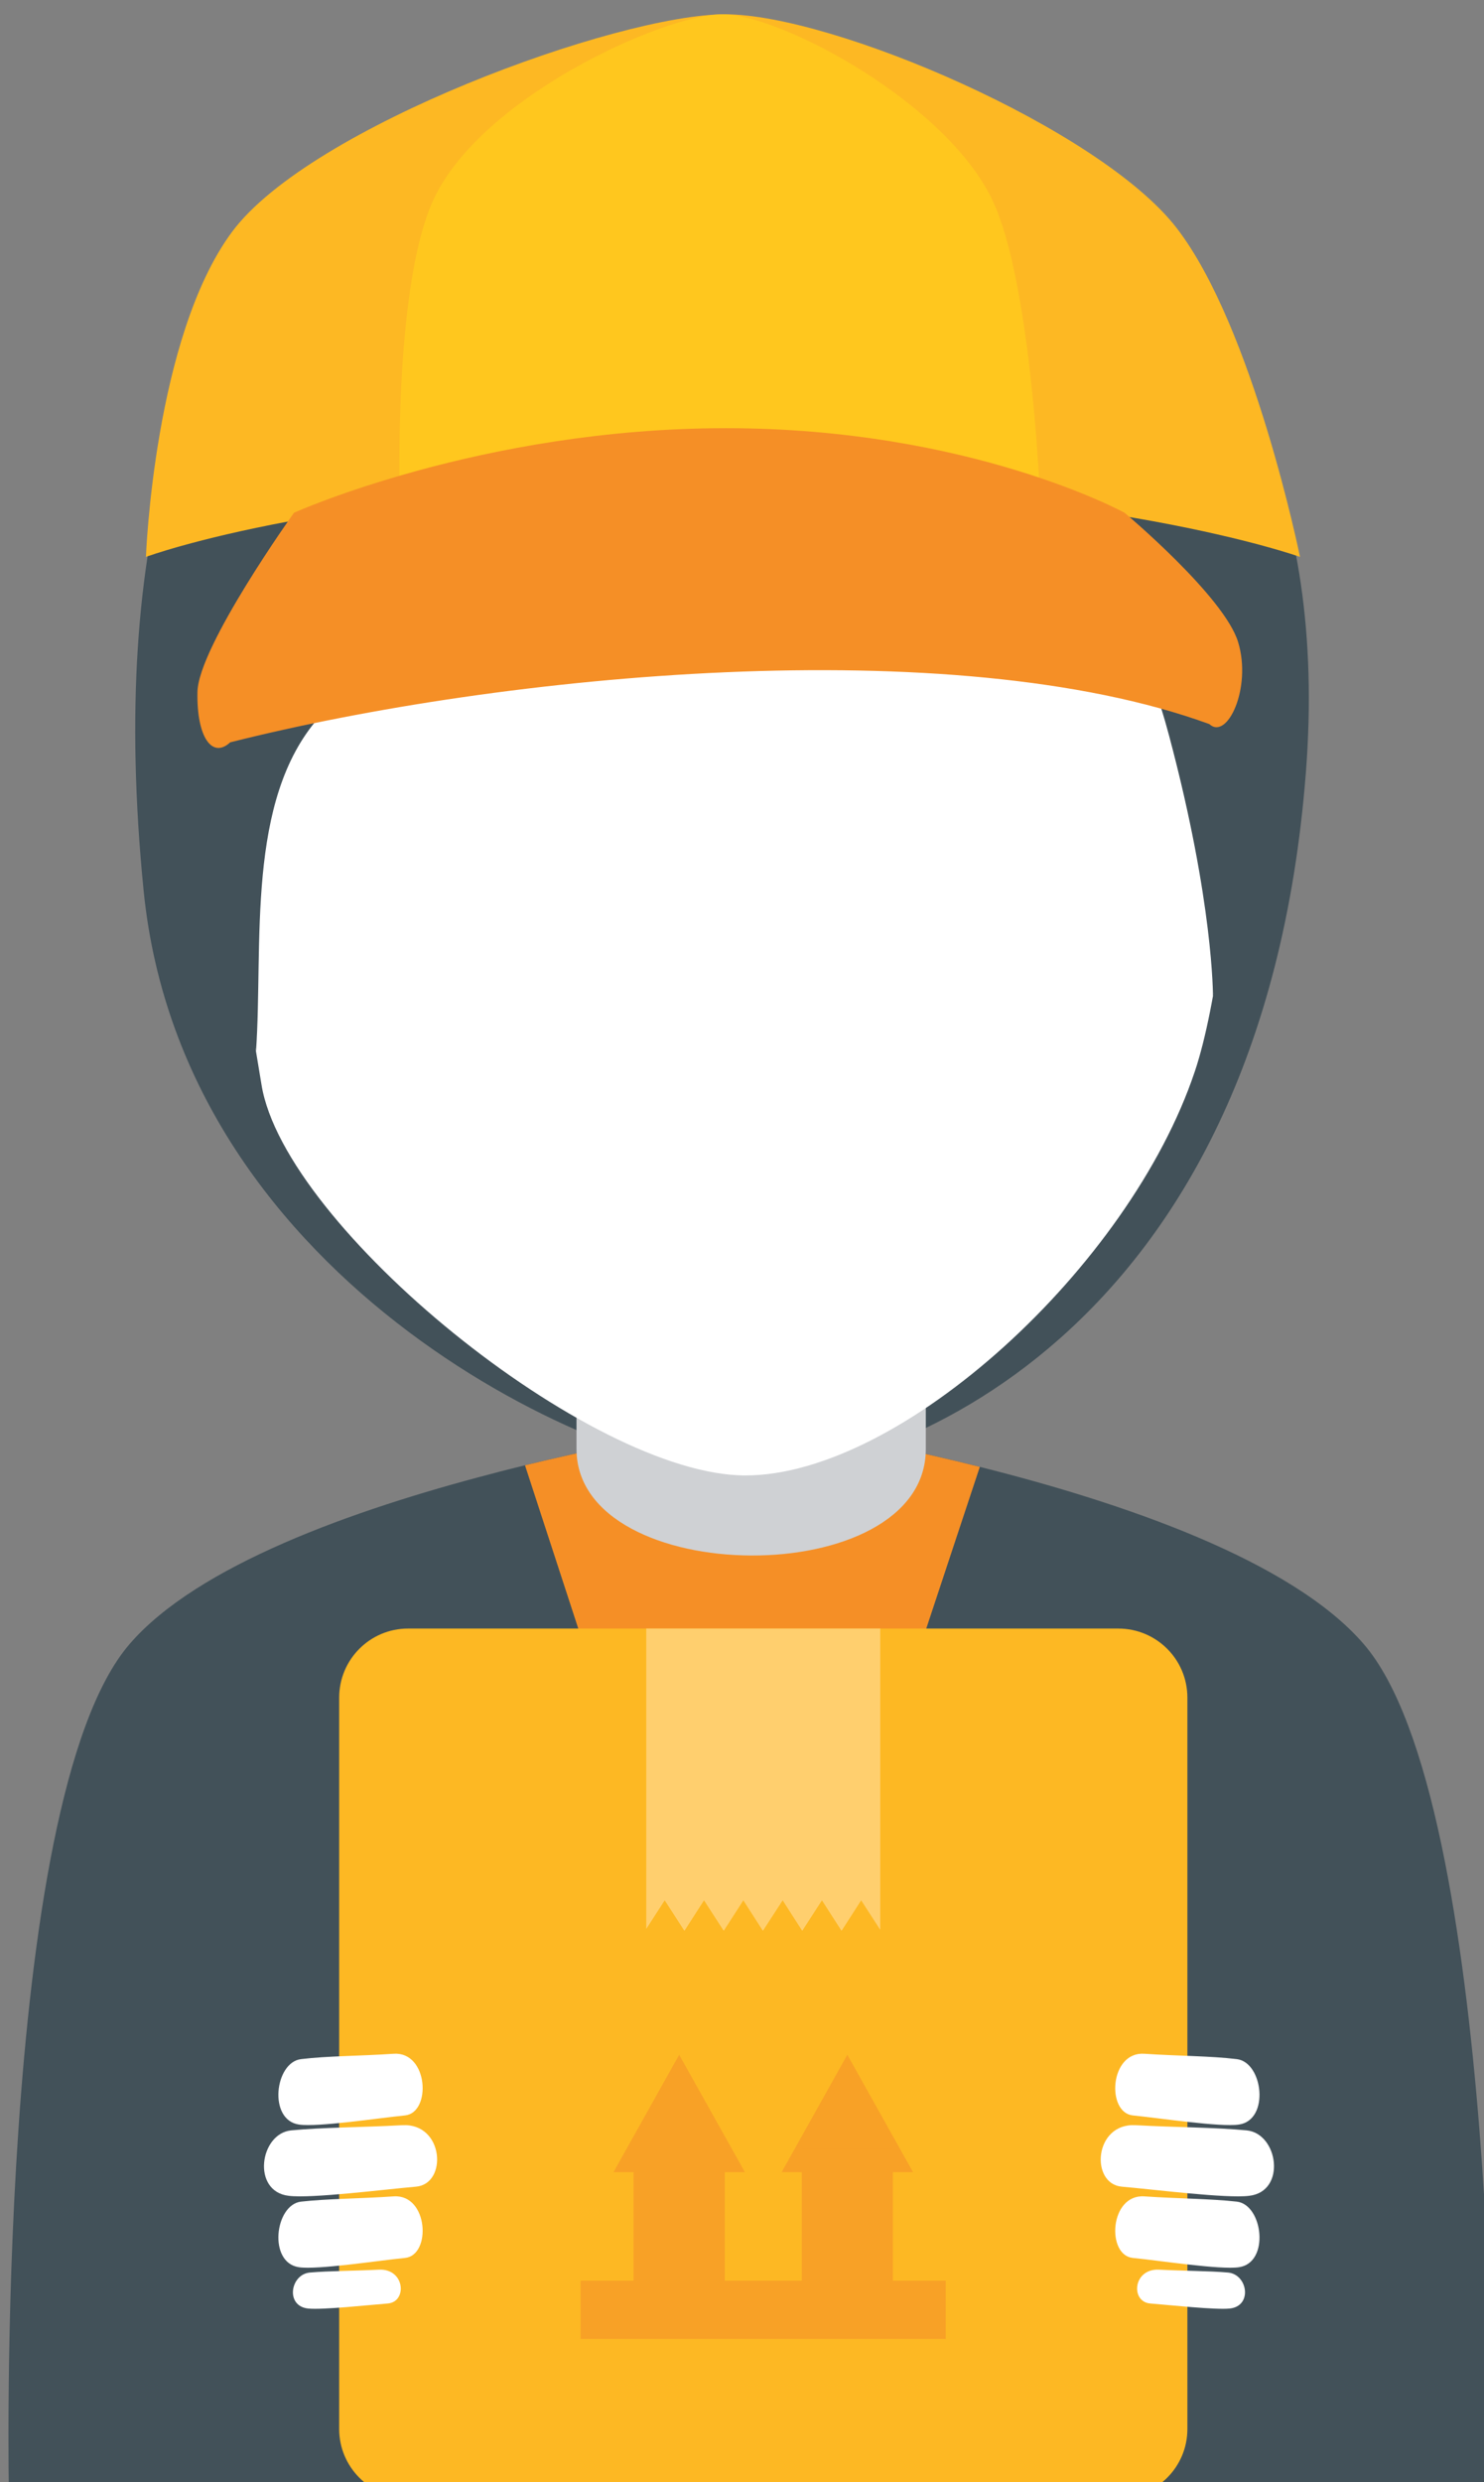 <?xml version="1.0" encoding="UTF-8" standalone="no"?>
<!-- Created with Inkscape (http://www.inkscape.org/) -->

<svg
   width="36.11mm"
   height="60.377mm"
   viewBox="0 0 36.11 60.377"
   version="1.1"
   id="svg25750"
   sodipodi:docname="1 příprava k odeslani vozidla.svg"
   inkscape:version="1.1.2 (0a00cf5339, 2022-02-04, custom)"
   xmlns:inkscape="http://www.inkscape.org/namespaces/inkscape"
   xmlns:sodipodi="http://sodipodi.sourceforge.net/DTD/sodipodi-0.dtd"
   xmlns="http://www.w3.org/2000/svg"
   xmlns:svg="http://www.w3.org/2000/svg">
  <rect x="0" y="0" width="36.11" height="60.377" fill="#808080" stroke="none"/>
  <sodipodi:namedview
     id="namedview25752"
     pagecolor="#ffffff"
     bordercolor="#111111"
     borderopacity="1"
     inkscape:pageshadow="0"
     inkscape:pageopacity="0"
     inkscape:pagecheckerboard="1"
     inkscape:document-units="mm"
     showgrid="false"
     inkscape:lockguides="false"
     inkscape:zoom="0.51445126"
     inkscape:cx="955.38691"
     inkscape:cy="-512.19624"
     inkscape:window-width="2560"
     inkscape:window-height="1361"
     inkscape:window-x="-9"
     inkscape:window-y="-9"
     inkscape:window-maximized="1"
     inkscape:current-layer="surface1" />
  <defs
     id="defs25747" />
  <g
     inkscape:label="Vrstva 1"
     inkscape:groupmode="layer"
     id="layer1"
     transform="translate(-110.209,-523.192)">
    <g
       id="surface1"
       transform="matrix(0.353,0,0,0.353,-216.217,-30.76)">
      <path
         style="fill:#ffffff;fill-opacity:1;fill-rule:nonzero;stroke:none;stroke-width:0.685"
         d="M 4242.497,2695 H 2254.761 V 1631.371 h 1987.736 v 1063.63"
         id="path27195" />
      <path
         style="fill:#425159;fill-opacity:1;fill-rule:nonzero;stroke:none"
         d="m 1000.459,1583.416 c -16.352,-2.699 -24.43,1.789 -26.93,10.41 -2.832,-8.902 -10.801,-19.133 -27.531,-11.223 -8.078,9.043 -13.851,23.203 -11.379,48.031 2.719,27.34 32.148,40.309 41.48,40.309 9.348,0 35.578,-9.02 38.637,-48.438 1.48,-19.109 -5.297,-30.57 -14.277,-39.09"
         id="path27197" />
      <path
         style="fill:#425159;fill-opacity:1;fill-rule:nonzero;stroke:none"
         d="M 1027.658,1741.404 H 925.338 c 0,0 -1.039,-48.031 8.32,-58.848 4.672,-5.41 15.391,-9.242 24.93,-11.723 0.781,-0.211 1.559,-0.399 2.32,-0.59 8.531,-2.078 15.59,-3.019 15.59,-3.019 h 0.012 c 0,0 7.16,0.969 15.75,3.129 9.82,2.461 21.477,6.43 26.457,12.203 9.363,10.816 8.941,58.848 8.941,58.848"
         id="path27199" />
      <path
         style="fill:#f58f26;fill-opacity:1;fill-rule:nonzero;stroke:none"
         d="m 992.26,1670.353 -15.774,47.602 -15.578,-47.711 c 8.531,-2.078 15.59,-3.019 15.59,-3.019 h 0.012 c 0,0 7.16,0.969 15.75,3.129"
         id="path27201" />
      <path
         style="fill:#cfd1d4;fill-opacity:1;fill-rule:nonzero;stroke:none"
         d="m 988.537,1669.123 c 0,9.883 -24.078,9.684 -24.078,0 0,-5.109 0,-14.398 0,-14.398 h 24.078 c 0,0 0,8.07 0,14.398"
         id="path27203" />
      <path
         style="fill:#425159;fill-opacity:1;fill-rule:nonzero;stroke:none"
         d="m 1011.307,1619.225 c -0.957,17.129 -23.469,5.731 -43.277,5.731 -19.812,0 -29.891,-0.512 -29.891,-17.66 0,-21.59 8.699,-34.129 36.23,-34.129 25.148,0 38.801,13.23 36.938,46.059"
         id="path27205" />
      <path
         style="fill:#ffffff;fill-opacity:1;fill-rule:nonzero;stroke:none"
         d="m 1007.08,1643.103 c -4.5,13.461 -20.25,27.84 -30.98,27.84 -10.723,0 -31.762,-17.148 -33.352,-26.91 -1.59,-9.758 -4.328,-24.707 -4.328,-34.5 0,-34.25 72.188,-35.387 72.188,0 0,0 -0.41,24.242 -3.527,33.57"
         id="path27207" />
      <path
         style="fill:#425159;fill-opacity:1;fill-rule:nonzero;stroke:none"
         d="m 942.369,1641.693 c 0.5,-7.348 -0.723,-17.258 4.348,-23 5.68,-6.438 12.793,-14.27 14.84,-23.289 0.781,-3.438 1.352,-9.379 0,-12.73 -1.93,-4.75 -6.508,-3.238 -10.02,-0.957 -7.789,5.027 -12.199,13.109 -14.258,22.316 -2.41,10.703 5.09,37.66 5.09,37.66"
         id="path27209" />
      <path
         style="fill:#425159;fill-opacity:1;fill-rule:nonzero;stroke:none"
         d="m 954.396,1584.806 c 0,0 2.891,12.488 14.383,19.418 11.559,6.969 18.969,4.492 18.969,4.492 0,0 -5.379,-4.051 -7.941,-8.031 8.652,12.008 19.59,-2.91 25.5,19.281 3.07,11.52 3.023,17.949 3.023,17.949 0,0 9.316,-35.34 -3.113,-47.281 -24.918,-23.969 -50.82,-5.828 -50.82,-5.828"
         id="path27211" />
      <path
         style="fill:#fdb823;fill-opacity:1;fill-rule:nonzero;stroke:none"
         d="m 1014.33,1607.646 c 0,0 -13.691,-4.922 -39.992,-4.922 -26.301,0 -39.559,4.922 -39.559,4.922 0,0 0.559,-15.141 5.93,-22.391 5.371,-7.262 26.578,-15 34,-15 7.41,0 25.82,7.867 31.121,14.73 5.289,6.859 8.5,22.66 8.5,22.66"
         id="path27213" />
      <path
         style="fill:#ffc71e;fill-opacity:1;fill-rule:nonzero;stroke:none"
         d="m 996.588,1607.646 c 0,0 -7.602,-4.922 -22.211,-4.922 -14.617,0 -21.98,4.922 -21.98,4.922 0,0 -0.957,-16.973 2.031,-24.23 2.981,-7.25 15.969,-13.16 20.09,-13.16 4.109,0 15.832,6.309 18.77,13.16 2.941,6.859 3.301,24.23 3.301,24.23"
         id="path27215" />
      <path
         style="fill:#f58f26;fill-opacity:1;fill-rule:nonzero;stroke:none"
         d="m 1010.068,1613.525 c 0.949,3.141 -0.75,6.789 -1.988,5.641 -17.723,-6.461 -48.691,-3.481 -67.492,1.258 -1.238,1.152 -2.32,-0.348 -2.258,-3.469 0.059,-3.129 6.656,-12.352 6.656,-12.352 0,0 12.934,-5.828 29.773,-5.828 16.84,0 27.477,5.828 27.477,5.828 0,0 6.891,5.781 7.832,8.922"
         id="path27217" />
      <path
         style="fill:#fdb823;fill-opacity:1;fill-rule:nonzero;stroke:none"
         d="m 1006.568,1736.654 c 0,2.621 -2.129,4.75 -4.762,4.75 h -48.957 c -2.621,0 -4.75,-2.129 -4.75,-4.75 v -50.398 c 0,-2.633 2.129,-4.762 4.75,-4.762 h 48.957 c 2.633,0 4.762,2.129 4.762,4.762 v 50.398"
         id="path27219" />
      <path
         style="fill:#ffcf6e;fill-opacity:1;fill-rule:nonzero;stroke:none"
         d="m 969.268,1681.494 v 20.699 l 1.27,-1.969 1.359,2.102 1.351,-2.102 1.359,2.102 1.352,-2.102 1.348,2.102 1.363,-2.102 1.348,2.102 1.359,-2.102 1.351,2.102 1.352,-2.102 1.316,2.031 v -20.762 h -16.129"
         id="path27221" />
      <path
         style="fill:#f8a126;fill-opacity:1;fill-rule:nonzero;stroke:none"
         d="m 974.678,1728.025 h -6.289 v -10.652 h 6.289 v 10.652"
         id="path27223" />
      <path
         style="fill:#f8a126;fill-opacity:1;fill-rule:nonzero;stroke:none"
         d="m 976.068,1718.955 h -9.059 l 4.527,-8.09 4.531,8.09"
         id="path27225" />
      <path
         style="fill:#f8a126;fill-opacity:1;fill-rule:nonzero;stroke:none"
         d="m 987.658,1718.955 h -9.059 l 4.527,-8.09 4.531,8.09"
         id="path27227" />
      <path
         style="fill:#f8a126;fill-opacity:1;fill-rule:nonzero;stroke:none"
         d="m 986.268,1728.025 h -6.281 v -10.652 h 6.281 v 10.652"
         id="path27229" />
      <path
         style="fill:#f8a126;fill-opacity:1;fill-rule:nonzero;stroke:none"
         d="M 989.908,1730.443 H 964.748 v -4.008 h 25.16 v 4.008"
         id="path27231" />
      <path
         style="fill:#ffffff;fill-opacity:1;fill-rule:nonzero;stroke:none"
         d="m 945.967,1728.353 c 0.973,0.102 4.102,-0.238 5.473,-0.348 1.367,-0.102 1.199,-2.41 -0.59,-2.332 -1.781,0.09 -3.422,0.082 -4.769,0.199 -1.352,0.121 -1.711,2.32 -0.113,2.481"
         id="path27233" />
      <path
         style="fill:#ffffff;fill-opacity:1;fill-rule:nonzero;stroke:none"
         d="m 945.33,1725.506 c 1.297,0.188 5.476,-0.461 7.309,-0.641 1.828,-0.18 1.609,-4.391 -0.77,-4.242 -2.391,0.16 -4.59,0.16 -6.402,0.363 -1.809,0.219 -2.277,4.219 -0.137,4.519"
         id="path27235" />
      <path
         style="fill:#ffffff;fill-opacity:1;fill-rule:nonzero;stroke:none"
         d="m 945.33,1715.674 c 1.297,0.191 5.476,-0.449 7.309,-0.629 1.828,-0.191 1.609,-4.398 -0.77,-4.25 -2.391,0.16 -4.59,0.148 -6.402,0.371 -1.809,0.219 -2.277,4.199 -0.137,4.508"
         id="path27237" />
      <path
         style="fill:#ffffff;fill-opacity:1;fill-rule:nonzero;stroke:none"
         d="m 944.619,1720.584 c 1.559,0.199 6.57,-0.438 8.77,-0.629 2.199,-0.18 1.941,-4.391 -0.93,-4.238 -2.859,0.156 -5.492,0.148 -7.672,0.359 -2.168,0.219 -2.738,4.207 -0.168,4.508"
         id="path27239" />
      <path
         style="fill:#ffffff;fill-opacity:1;fill-rule:nonzero;stroke:none"
         d="m 1009.479,1728.353 c -0.969,0.102 -4.09,-0.238 -5.461,-0.348 -1.379,-0.102 -1.211,-2.41 0.582,-2.332 1.777,0.09 3.418,0.082 4.769,0.199 1.359,0.121 1.711,2.32 0.109,2.481"
         id="path27241" />
      <path
         style="fill:#ffffff;fill-opacity:1;fill-rule:nonzero;stroke:none"
         d="m 1010.119,1725.506 c -1.301,0.188 -5.473,-0.461 -7.312,-0.641 -1.828,-0.18 -1.609,-4.391 0.781,-4.242 2.391,0.16 4.582,0.16 6.391,0.363 1.809,0.219 2.281,4.219 0.141,4.519"
         id="path27243" />
      <path
         style="fill:#ffffff;fill-opacity:1;fill-rule:nonzero;stroke:none"
         d="m 1010.119,1715.674 c -1.301,0.191 -5.473,-0.449 -7.312,-0.629 -1.828,-0.191 -1.609,-4.398 0.781,-4.25 2.391,0.16 4.582,0.148 6.391,0.371 1.809,0.219 2.281,4.199 0.141,4.508"
         id="path27245" />
      <path
         style="fill:#ffffff;fill-opacity:1;fill-rule:nonzero;stroke:none"
         d="m 1010.83,1720.584 c -1.562,0.199 -6.57,-0.438 -8.774,-0.629 -2.199,-0.18 -1.938,-4.391 0.93,-4.238 2.871,0.156 5.5,0.148 7.672,0.359 2.18,0.219 2.75,4.207 0.172,4.508"
         id="path27247" />
    </g>
  </g>
</svg>
